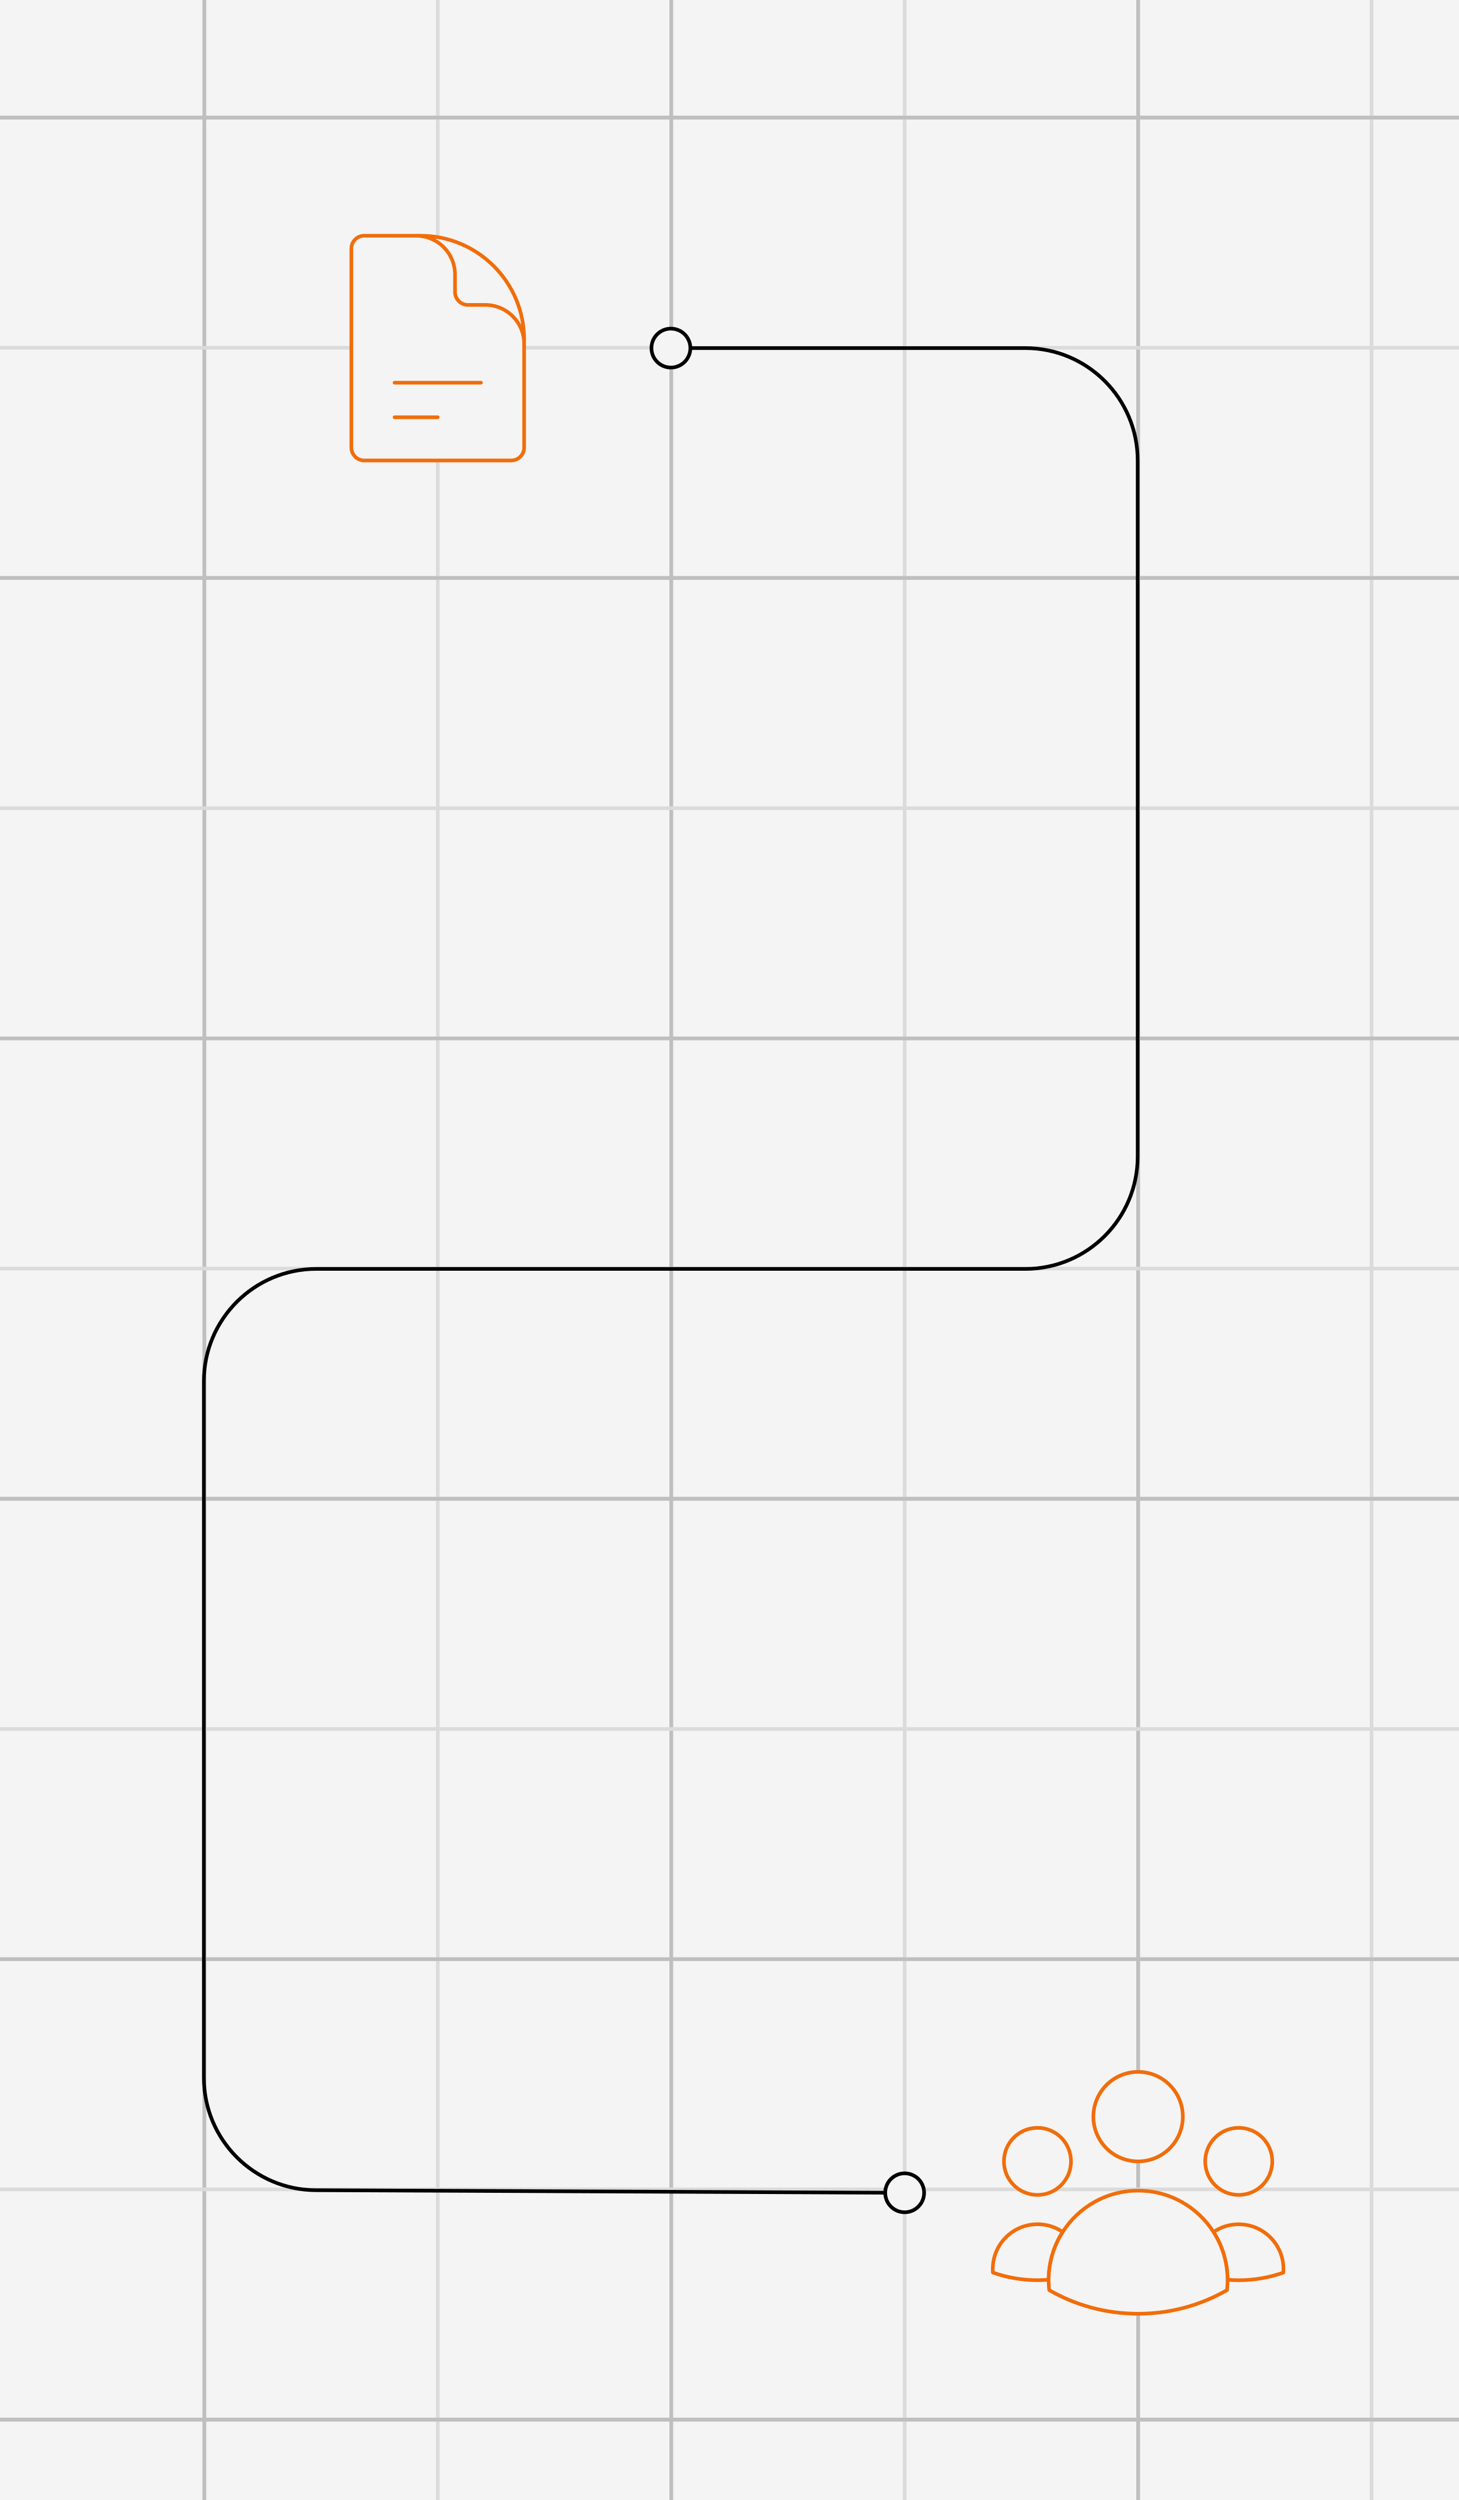 <svg xmlns="http://www.w3.org/2000/svg" width="400" height="685" viewBox="0 0 400 685" fill="none"><rect x="0" y="0" width="400" height="685" fill="#333333" stroke="none"/><g clip-path="url(#clip0_35635_4126)"><rect width="400" height="685" fill="white"></rect><mask id="mask0_35635_4126" style="mask-type:luminance" maskUnits="userSpaceOnUse" x="-328" y="-157" width="1281" height="883"><path d="M952.054 -157H-328V726H952.054V-157Z" fill="white"></path></mask><g mask="url(#mask0_35635_4126)"><path d="M952.052 -157H-328.002V726H952.052V-157Z" fill="#F4F4F4"></path><path d="M312.025 -717.024V1286.02" stroke="#BFBFBF" stroke-miterlimit="10"></path><path d="M184.021 -717.024V1286.02" stroke="#BFBFBF" stroke-miterlimit="10"></path><path d="M56.014 -717.024V1286.02" stroke="#BFBFBF" stroke-miterlimit="10"></path><path d="M-1086.55 662.934H1710.6" stroke="#BFBFBF" stroke-miterlimit="10"></path><path d="M-1086.55 536.789H1710.6" stroke="#BFBFBF" stroke-miterlimit="10"></path><path d="M-1086.55 410.644H1710.6" stroke="#BFBFBF" stroke-miterlimit="10"></path><path d="M-1086.55 284.5H1710.6" stroke="#BFBFBF" stroke-miterlimit="10"></path><path d="M-1086.55 158.355H1710.6" stroke="#BFBFBF" stroke-miterlimit="10"></path><path d="M-1086.55 32.211H1710.6" stroke="#BFBFBF" stroke-miterlimit="10"></path><path d="M376.029 -717.024V1286.02" stroke="#DBDBDB" stroke-miterlimit="10"></path><path d="M312.025 -717.024V1286.02" stroke="#BFBFBF" stroke-miterlimit="10"></path><path d="M248.025 -717.024V1286.02" stroke="#DBDBDB" stroke-miterlimit="10"></path><path d="M184.021 -717.024V1286.02" stroke="#BFBFBF" stroke-miterlimit="10"></path><path d="M120.02 -717.024V1286.02" stroke="#DBDBDB" stroke-miterlimit="10"></path><path d="M56.014 -717.024V1286.02" stroke="#BFBFBF" stroke-miterlimit="10"></path><path d="M-1086.55 662.934H1710.6" stroke="#BFBFBF" stroke-miterlimit="10"></path><path d="M-1086.55 599.855H1710.6" stroke="#DBDBDB" stroke-miterlimit="10"></path><path d="M-1086.55 536.789H1710.6" stroke="#BFBFBF" stroke-miterlimit="10"></path><path d="M-1086.55 473.711H1710.6" stroke="#DBDBDB" stroke-miterlimit="10"></path><path d="M-1086.55 410.644H1710.6" stroke="#BFBFBF" stroke-miterlimit="10"></path><path d="M-1086.55 347.566H1710.6" stroke="#DBDBDB" stroke-miterlimit="10"></path><path d="M-1086.55 284.5H1710.6" stroke="#BFBFBF" stroke-miterlimit="10"></path><path d="M-1086.55 221.433H1710.6" stroke="#DBDBDB" stroke-miterlimit="10"></path><path d="M-1086.55 158.355H1710.6" stroke="#BFBFBF" stroke-miterlimit="10"></path><path d="M-1086.55 95.289H1710.6" stroke="#DBDBDB" stroke-miterlimit="10"></path><path d="M-1086.55 32.211H1710.6" stroke="#BFBFBF" stroke-miterlimit="10"></path><path d="M183.926 95.372H281.091C298.111 95.372 311.907 109.168 311.907 126.188V316.845C311.907 333.865 298.111 347.661 281.091 347.661H86.713C69.693 347.661 55.897 361.457 55.897 378.477V569.264C55.897 586.225 69.61 600.009 86.582 600.08L247.905 600.792" stroke="black" stroke-linecap="round" stroke-linejoin="round"></path><path d="M143.698 102.483V94.199C143.698 88.308 138.922 83.543 133.043 83.543H128.302C126.334 83.543 124.746 81.955 124.746 79.988V75.247C124.746 69.356 119.97 64.591 114.091 64.591H108.165M108.177 104.854H131.858ZM108.177 114.324H120.017ZM115.276 64.58H99.88C97.912 64.58 96.324 66.168 96.324 68.135V122.609C96.324 124.576 97.912 126.164 99.88 126.164H140.142C142.11 126.164 143.698 124.576 143.698 122.609V93.001C143.698 77.309 130.969 64.58 115.276 64.58Z" fill="#F4F4F4"></path><path d="M143.698 102.483V94.199C143.698 88.308 138.922 83.543 133.043 83.543H128.302C126.334 83.543 124.746 81.955 124.746 79.988V75.247C124.746 69.356 119.97 64.591 114.091 64.591H108.165M108.177 104.854H131.858M108.177 114.324H120.017M115.276 64.58H99.88C97.912 64.58 96.324 66.168 96.324 68.135V122.609C96.324 124.576 97.912 126.164 99.88 126.164H140.142C142.11 126.164 143.698 124.576 143.698 122.609V93.001C143.698 77.309 130.969 64.58 115.276 64.58Z" stroke="#F16D0A" stroke-linecap="round" stroke-linejoin="round"></path><path d="M284.437 582.99C279.352 582.99 275.239 587.102 275.239 592.187C275.239 597.272 279.352 601.373 284.437 601.373C289.522 601.373 293.622 597.26 293.622 592.187C293.622 587.114 289.51 582.99 284.437 582.99ZM339.61 582.99C334.537 582.99 330.424 587.102 330.424 592.187C330.424 597.272 334.537 601.373 339.61 601.373C344.682 601.373 348.807 597.26 348.807 592.187C348.807 587.114 344.694 582.99 339.61 582.99ZM312.029 567.665C305.25 567.665 299.762 573.152 299.762 579.932C299.762 586.711 305.25 592.187 312.029 592.187C318.809 592.187 324.285 586.699 324.285 579.932C324.285 573.164 318.797 567.665 312.029 567.665ZM284.437 609.408C277.669 609.408 272.182 614.896 272.182 621.664C272.182 621.996 272.182 622.328 272.217 622.648C276.034 623.999 280.146 624.734 284.437 624.734C285.468 624.734 286.487 624.686 287.495 624.603C287.53 619.791 288.929 615.311 291.347 611.53C289.379 610.179 286.997 609.397 284.437 609.397V609.408ZM339.622 609.408C337.05 609.408 334.667 610.191 332.7 611.542C335.118 615.323 336.516 619.791 336.552 624.615C337.559 624.698 338.59 624.745 339.622 624.745C343.912 624.745 348.013 624.011 351.841 622.659C351.877 622.328 351.877 621.996 351.877 621.676C351.877 614.908 346.389 609.42 339.622 609.42V609.408Z" fill="#F4F4F4" stroke="#F16D0A" stroke-linecap="round" stroke-linejoin="round"></path><path d="M336.551 624.603V624.734C336.551 625.647 336.504 626.559 336.397 627.46C329.214 631.573 320.894 633.931 312.028 633.931C303.163 633.931 294.831 631.584 287.648 627.46C287.553 626.559 287.494 625.658 287.494 624.734V624.603C287.53 619.791 288.928 615.311 291.346 611.53C295.708 604.715 303.341 600.199 312.028 600.199C320.716 600.199 328.349 604.715 332.699 611.53C335.117 615.311 336.515 619.78 336.551 624.603Z" fill="#F4F4F4" stroke="#F16D0A" stroke-linecap="round" stroke-linejoin="round"></path><path d="M248.021 606.125C250.967 606.125 253.355 603.737 253.355 600.792C253.355 597.846 250.967 595.458 248.021 595.458C245.075 595.458 242.688 597.846 242.688 600.792C242.688 603.737 245.075 606.125 248.021 606.125Z" fill="#F4F4F4" stroke="black" stroke-miterlimit="10"></path><path d="M183.935 100.705C186.881 100.705 189.269 98.317 189.269 95.372C189.269 92.426 186.881 90.038 183.935 90.038C180.989 90.038 178.602 92.426 178.602 95.372C178.602 98.317 180.989 100.705 183.935 100.705Z" fill="#F4F4F4" stroke="black" stroke-miterlimit="10"></path></g></g><defs><clipPath id="clip0_35635_4126"><rect width="400" height="685" fill="white"></rect></clipPath></defs></svg>